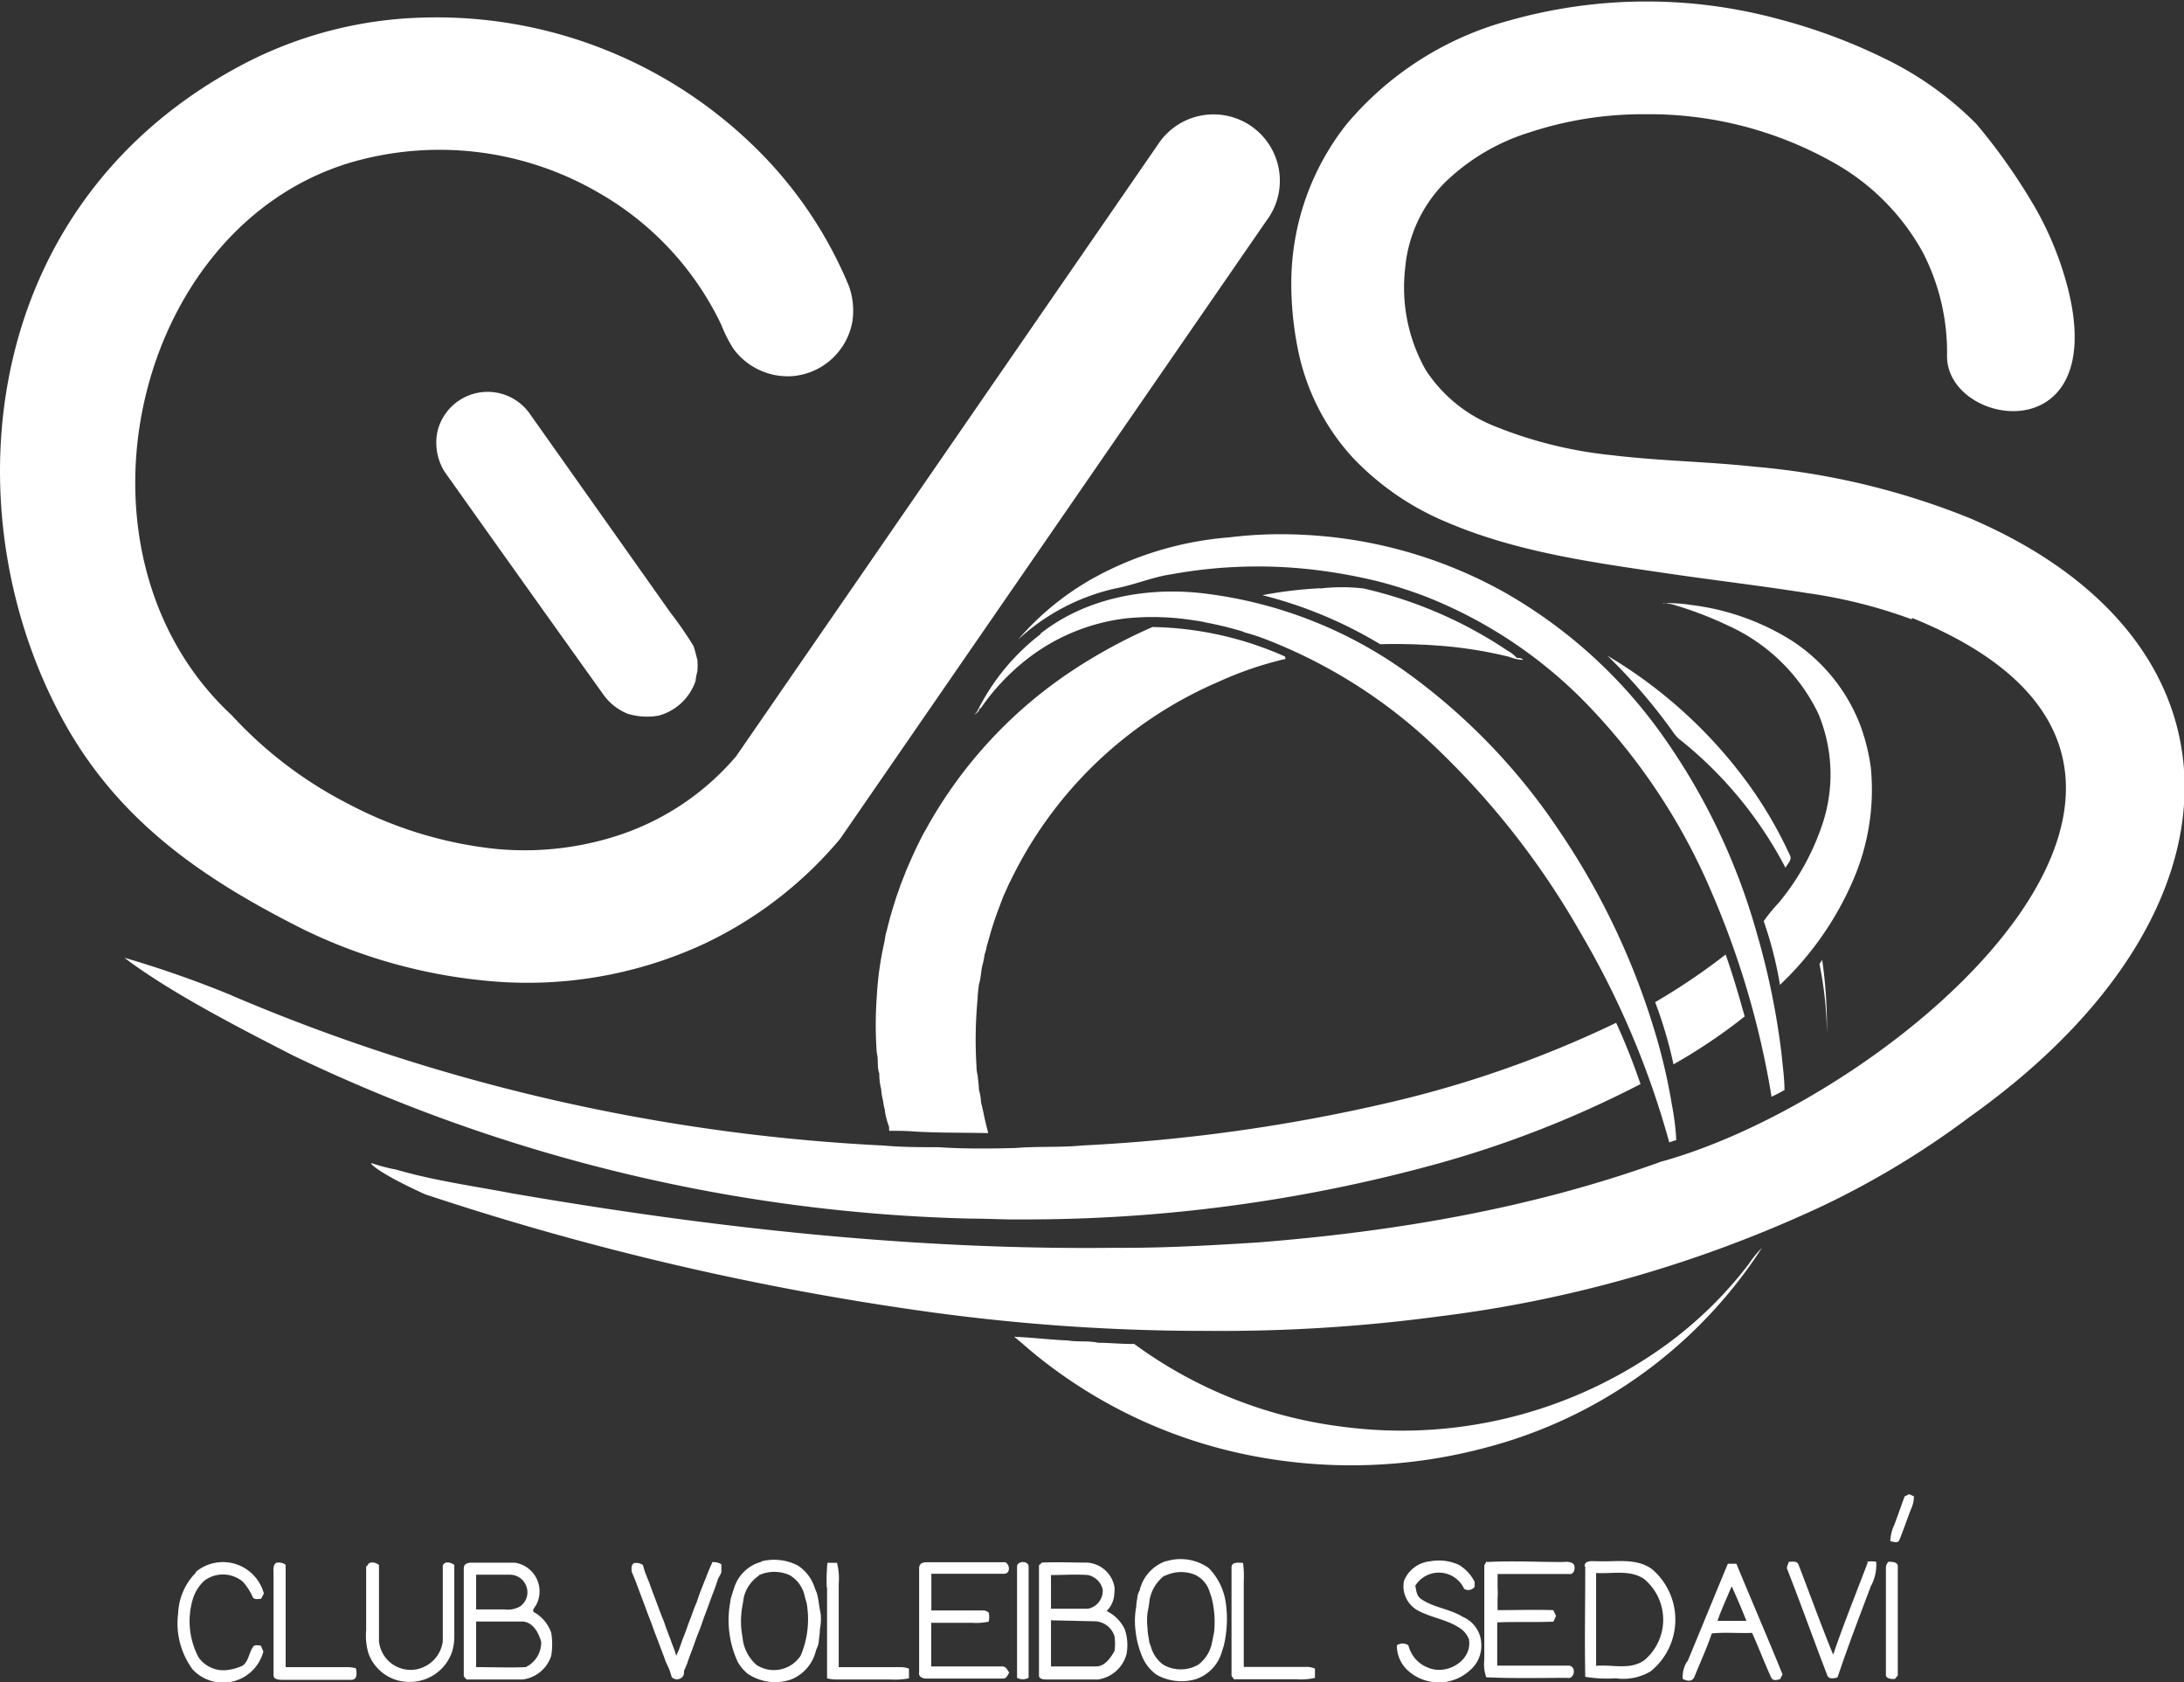 <svg xmlns="http://www.w3.org/2000/svg" viewBox="0 0 189.31 145.8"><rect x="0" y="0" width="189.31" height="145.8" fill="#333333" stroke="none"/><defs><style>.cls-1{fill:#fff;fill-rule:evenodd;}</style></defs><title>Recurso 22LOGO4</title><g id="Capa_2" data-name="Capa 2"><g id="Capa_1-2" data-name="Capa 1"><path class="cls-1" d="M20.1,6.1A35.57,35.57,0,0,1,36.83,1.52a39.42,39.42,0,0,1,28.36,11A36.1,36.1,0,0,1,73.6,24.83a6.39,6.39,0,0,1,.29,3,5.76,5.76,0,0,1-5.12,4.76,5.84,5.84,0,0,1-5.2-2.37,11.81,11.81,0,0,1-1.06-2.1A26.13,26.13,0,0,0,51.92,16.72a27.44,27.44,0,0,0-21.54-2.63C11.45,19.75,5,48,20.1,62a35.84,35.84,0,0,0,10,7.62,35.29,35.29,0,0,0,12.78,3.94A26.14,26.14,0,0,0,54,72.26a22.69,22.69,0,0,0,9.81-6.72l36.55-53a5.75,5.75,0,1,1,9.4,6.61Q91.29,45.92,72.82,72.7A34.72,34.72,0,0,1,61,81.81,36.38,36.38,0,0,1,42.19,85a46,46,0,0,1-16-4.51C17.77,76.25,10.59,71.39,5.79,63-4.22,45.4-2.34,18.63,20.1,6.1ZM37.92,37.39a4.75,4.75,0,0,0,.61,3.48q6.87,9.68,13.76,19.31a4.8,4.8,0,0,0,2.07,1.66,5.74,5.74,0,0,0,2.73.18,4.67,4.67,0,0,0,3.2-3,5,5,0,0,1,.16-.84,6.14,6.14,0,0,0,0-1c-.11-.39-.2-.79-.33-1.18a31.36,31.36,0,0,0-2-2.9L45.86,35.77a4.47,4.47,0,0,0-7.94,1.62Zm68.5,9.19a29.07,29.07,0,0,0-11.57,3.48,24.19,24.19,0,0,0-6.61,5.38A18.29,18.29,0,0,1,96.67,51c1.67-.31,3.24-1,4.92-1.24A41.77,41.77,0,0,1,114,49.39a46.45,46.45,0,0,1,5.48,1,39.06,39.06,0,0,1,4.18,1.34A39.79,39.79,0,0,1,137,60.46a53.39,53.39,0,0,1,11.44,17.05,75.09,75.09,0,0,1,5.12,17.54c.38-.18.75-.38,1.12-.58,0-1-.15-2-.24-3a65.09,65.09,0,0,0-2.14-10.53,55.43,55.43,0,0,0-8.24-17.27,42.54,42.54,0,0,0-13.8-12.42A39.58,39.58,0,0,0,113,46.35a36.52,36.52,0,0,0-6.53.23Zm8,4.4a36.92,36.92,0,0,0-5,.6,37.35,37.35,0,0,1,10.21,4.25,51.18,51.18,0,0,1,5.54.16,37.07,37.07,0,0,1,5.64.93,3.53,3.53,0,0,0,1.23.27.61.61,0,0,0-.55-.16,3.06,3.06,0,0,0-.83-.65A37.29,37.29,0,0,0,118.2,51a16.3,16.3,0,0,0-3.76,0Zm-24.25,4a19.07,19.07,0,0,0-5.46,6.66l-.26.33c.18-.17.44-.31.46-.59l.1,0a19.35,19.35,0,0,1,3.85-4.13,17.26,17.26,0,0,1,8.83-3.67,22.9,22.9,0,0,1,5.85.19,8.7,8.7,0,0,1,1,.18,31.56,31.56,0,0,1,3.19.78l.13.07a17.49,17.49,0,0,1,2,.66,44.58,44.58,0,0,1,15,9.71,69.79,69.79,0,0,1,12.13,15.65A74.81,74.81,0,0,1,144.69,99l.61-.2a21.75,21.75,0,0,0-.37-3,49.49,49.49,0,0,0-1.19-5.37,63.69,63.69,0,0,0-8.66-18.54,53.51,53.51,0,0,0-13-13.51,37.81,37.81,0,0,0-18.16-7c-4.77-.48-9.86.5-13.69,3.5Zm54-2.7a12.4,12.4,0,0,1,2.43.15,21.25,21.25,0,0,1,8.57,3,15.26,15.26,0,0,1,6.06,7.37,17.36,17.36,0,0,1,.93,3.69,19.73,19.73,0,0,1-1.56,9.86,27.38,27.38,0,0,1-6.31,9,33.6,33.6,0,0,0-1.41-5.52,14.09,14.09,0,0,1,1.3-1.59,21.05,21.05,0,0,0,3.71-6.59,13.61,13.61,0,0,0-.29-9.83,16,16,0,0,0-7.82-7.61,32.25,32.25,0,0,0-4.85-1.84l-.76-.13ZM93.28,57.9A39.15,39.15,0,0,0,80.19,72c-.13.21-.25.44-.36.66s-.15.31-.23.46c-.35.72-.68,1.46-1,2.2l-.27.69c-.11.28-.23.56-.33.86s-.11.33-.17.49-.12.33-.17.49-.11.35-.16.52c-.13.39-.24.77-.35,1.16-.06.22-.11.44-.17.66s-.13.53-.21.79l-.12.71a27.55,27.55,0,0,0-.65,4.7,32.69,32.69,0,0,0,0,4.85c.16.59,0,1.22.22,1.8a5,5,0,0,0,.16,1.34,5.63,5.63,0,0,0,.16,1,4.81,4.81,0,0,0,.17.84c0,.27.09.55.16.83s.11.35.17.53,0,.31.05.42c.71,0,1.42,0,2.13.06,2.14.13,4.3.09,6.44.14-.15-.6-.31-1.2-.42-1.81-.07-.28-.12-.55-.2-.82a5,5,0,0,0-.19-1.15c0-.4-.07-.81-.11-1.22a3.75,3.75,0,0,1-.1-.82,37.82,37.82,0,0,1,.1-5.83c0-.4.07-.81.11-1.21.19-.6.17-1.24.35-1.85.07-.27.11-.55.16-.82a3.29,3.29,0,0,0,.17-.67c.12-.39.23-.79.34-1.18s.31-1,.49-1.51.33-.88.49-1.32.35-.79.51-1.18c.07-.16.15-.32.23-.47a35.65,35.65,0,0,1,18-17.24,31,31,0,0,1,5.85-2l-.07-.21A29.42,29.42,0,0,0,99.9,54.34a45.81,45.81,0,0,0-6.62,3.56Zm50.19,28.95a54.54,54.54,0,0,0,6.11-4.13c.62,1.77,1.15,3.57,1.65,5.37a47.89,47.89,0,0,1-6.17,4.15,37.81,37.81,0,0,0-1.59-5.39Zm14.24-3.31a31.67,31.67,0,0,1,.65,6.07,41.79,41.79,0,0,0-.41-6.42l-.24.35Zm8-30c32.18,13-1.27,41.5-21.74,47.14-11.24,4.06-23.13,6.07-35,7-4.13.26-8.25.49-12.38.46-17.51.2-35-1.75-52.21-4.72-3.36-.64-6.76-1.1-10.05-2.06a15.08,15.08,0,0,1-2.1-.55c-.28-.07.44.79,4.61,2.69a245.12,245.12,0,0,0,44,10.24,175.44,175.44,0,0,0,24.12,1.6,141.62,141.62,0,0,0,19.74-1.25,110.07,110.07,0,0,0,33.43-9.65,74.77,74.77,0,0,0,12.57-7.62c24.92-17.7,24.85-41.34,0-51.93a64.43,64.43,0,0,0-18.57-4.44c-4.13-.45-8.29-.5-12.4-1a36.9,36.9,0,0,1-10.36-2.59,12.65,12.65,0,0,1-5.79-4.8,14.53,14.53,0,0,1-1.78-8.82,12.05,12.05,0,0,1,3.39-7.37,18.23,18.23,0,0,1,7.34-4.38,31.33,31.33,0,0,1,10.07-1.59,32.54,32.54,0,0,1,16.56,4.32,19.92,19.92,0,0,1,7.51,7.65,18.85,18.85,0,0,1,2.1,8.9c-.14,6.18,14,8.53,10.51-5.65a28.35,28.35,0,0,0-2.8-7,50.76,50.76,0,0,0-5.16-7.37,28.88,28.88,0,0,0-8.11-5.75,48.72,48.72,0,0,0-8.91-3.31,43.74,43.74,0,0,0-23.48.09,27.88,27.88,0,0,0-14.11,9,22.24,22.24,0,0,0-4.78,13.52,28.88,28.88,0,0,0,.58,6,19.53,19.53,0,0,0,4.72,9.33,23.8,23.8,0,0,0,8.16,5.62c6,2.57,12.51,3.47,18.91,4.41,4.12.61,8.25,1.09,12.36,1.74a43.68,43.68,0,0,1,9.07,2.28ZM20.1,86.27A93.48,93.48,0,0,0,10.78,83c3.94,3,10.09,6.15,14.64,8.48a143.44,143.44,0,0,0,58.75,14.13c1.45,0,2.89.09,4.35.07a134.4,134.4,0,0,0,35.91-4.78,91.27,91.27,0,0,0,17.77-6.95,56.39,56.39,0,0,0-2.11-5.31,94.88,94.88,0,0,1-20.06,7,149.39,149.39,0,0,1-26.2,3.63c-1.93.19-3.88.06-5.81.22-2.24.06-4.47.08-6.7-.07-1.56,0-3.12,0-4.67-.14a164.7,164.7,0,0,1-56.55-13Zm131.52,23.22a8.92,8.92,0,0,1,1.1-1.34,40.75,40.75,0,0,1-23.87,17.29,45.11,45.11,0,0,1-20.44.7,42.55,42.55,0,0,1-18.09-8.29c-.84-.64-1.6-1.35-2.41-2,1.55.06,3.1.26,4.66.32.87.15,1.76,0,2.62.2,1,0,2.08.12,3.12.1a38.58,38.58,0,0,0,18.17,7.19,39,39,0,0,0,28.33-7.4,34.89,34.89,0,0,0,6.81-6.76ZM139.34,56.83A40.82,40.82,0,0,1,152,68.58a36.68,36.68,0,0,1,3.14,5.52c.24.41-.21.76-.37,1.11A34.71,34.71,0,0,0,145.49,64a4.19,4.19,0,0,1-.59-.73A49.12,49.12,0,0,0,139.34,56.83Z"/><path class="cls-1" d="M40.21,135.87c0-.41.47-.45.76-.44,1.22,0,2.45,0,3.66,0a2.51,2.51,0,0,1,1.83,3.69c-.11.19-.46.53-.06.66a3.31,3.31,0,0,1,1.38,1.72,6.1,6.1,0,0,1,0,2,3,3,0,0,1-2.47,2.05c-1.62,0-3.25,0-4.87,0l-.24-.27c0-3.14,0-6.28,0-9.41Zm1.06.61h0v3c.82,0,1.65,0,2.48,0a2.17,2.17,0,0,0,1.28-.23,1.48,1.48,0,0,0,.59-1.78,1.51,1.51,0,0,0-1.37-1c-1,0-2,0-3,0Zm0,4h0c0,1.32,0,2.65,0,4,1.43,0,2.87.06,4.3,0a2.37,2.37,0,0,0,1.34-2.2c-.22-.76-.67-1.65-1.56-1.75-1.36,0-2.72,0-4.08,0Zm-17.57-4.3c0-.27,0-.6.25-.74a1,1,0,0,1,.81.17v8.87h5.3a3,3,0,0,1,.79.1c.07.35.17,1-.4,1-2,0-3.94,0-5.91,0-.3,0-.83,0-.83-.39,0-3,0-6,0-9Zm-6.74.06a3.67,3.67,0,0,1,5.91,1.86l-.24.46c-.23,0-.54.1-.71-.12a4.85,4.85,0,0,0-.87-1.36A2.68,2.68,0,0,0,17.7,137a3.58,3.58,0,0,0-1,1.63,6.7,6.7,0,0,0,.51,5,2.63,2.63,0,0,0,2.62,1.08,4.07,4.07,0,0,0,1.2-.36c.53-.38.54-1.1.89-1.6.13-.25.46-.15.69-.13.07.16.14.33.22.5a3.61,3.61,0,0,1-6.14,1.55,6.74,6.74,0,0,1-1.25-4.84A5.34,5.34,0,0,1,17,136.27Zm14.89-.55c.13-.45.76-.28,1-.06,0,2.19,0,4.39,0,6.58a2.75,2.75,0,0,0,3.39,2.43,2.85,2.85,0,0,0,2.14-2.38c0-2.19,0-4.39,0-6.58.17-.44.74-.26,1-.06v6.29a4.64,4.64,0,0,1-.19,1.23,3.86,3.86,0,0,1-3.68,2.62,3.74,3.74,0,0,1-3.58-2.5,5.45,5.45,0,0,1-.19-2c0-1.84,0-3.68,0-5.52Zm74.9.14c0-.5.63-.4,1-.38a9.52,9.52,0,0,1,.06,1.6c0,2.47,0,4.94,0,7.41,1.8,0,3.61,0,5.42,0a1.77,1.77,0,0,1,.75.15c0,.26,0,.53,0,.8a5.26,5.26,0,0,1-1.63.12c-1.8,0-3.6,0-5.39,0l-.21-.3c0-3.13,0-6.26,0-9.38Zm-18.59,0c-.08-.59,1.07-.62,1,0,0,3.19,0,6.38,0,9.57a1,1,0,0,1-1,0c0-3.18,0-6.36,0-9.55Zm-8.47,0c0-.42.47-.45.77-.44,2.23,0,4.45,0,6.68,0,.43.22.44,1-.11,1h-6.3v3.18h4.07c.3,0,.66-.06.9.19a1.7,1.7,0,0,1,0,.78,5.43,5.43,0,0,1-1.45.1H80.72v3.78c2.06,0,4.12,0,6.17,0,.32,0,.43.32.59.53-.14.22-.24.55-.57.52-2.21,0-4.43,0-6.65,0-.3,0-.66-.18-.59-.51q0-4.6,0-9.2Zm-18-.44a1.24,1.24,0,0,1,.84.18c0,.16,0,.47,0,.63s-.2.43-.3.66c-.14.46-.31.92-.49,1.37l-.46,1.26-.24.63c-.17.48-.34,1-.52,1.42-.25.63-.45,1.27-.7,1.89-.09.25-.18.49-.26.75l-.27.63c0,.1,0,.31-.06.41a.64.64,0,0,1-1,.13c-.07-.24-.15-.48-.23-.71L57.7,144c-.15-.46-.34-.92-.51-1.38l-.27-.72c-.19-.46-.34-.93-.52-1.39s-.35-.92-.52-1.38-.35-.92-.52-1.39-.37-1-.61-1.53c0-.27-.07-.59.22-.75a1.09,1.09,0,0,1,.76.17c.05.18.1.37.16.55s.22.58.34.86.12.35.19.52c.17.47.35.93.52,1.39l.28.75c.08.21.16.42.25.63s.18.5.27.75.22.58.33.87.12.35.19.53l.24.62.11.4.23-.51c.09-.25.18-.49.26-.73s.17-.44.25-.65.19-.5.27-.75c.17-.46.36-.91.51-1.38.09-.21.17-.43.27-.65.28-.89.66-1.75,1-2.64.11-.26.22-.52.34-.77Zm4.32-.08a4.48,4.48,0,0,1,3.14.36,3.61,3.61,0,0,1,1.4,1.73c.08.22.16.44.25.65.17.57.19,1.17.33,1.75a4.27,4.27,0,0,1-.06,1.38c0,.36-.07.73-.1,1.09s-.17.54-.25.8a3.57,3.57,0,0,1-2.23,2.51,4.28,4.28,0,0,1-3.67-.52,3.53,3.53,0,0,1-.9-1.09,8.61,8.61,0,0,1-.61-5.18c0-.24.11-.46.17-.69s.11-.35.17-.53A3.39,3.39,0,0,1,66,135.35Zm-.24,1.25h0a3.16,3.16,0,0,0-1.29,1.84l-.12.73a7.22,7.22,0,0,0,0,2.74,3.59,3.59,0,0,0,1.23,2.43,2.77,2.77,0,0,0,3.82-.83,8.12,8.12,0,0,0,.51-4.55c-.07-.23-.14-.46-.19-.69a2.78,2.78,0,0,0-1.26-1.71,3.22,3.22,0,0,0-2.7,0Zm5.89,1a16.63,16.63,0,0,1,.06-2.12h.83a5.37,5.37,0,0,1,.15,1.79v7.25H78a2.15,2.15,0,0,1,.79.13c0,.28,0,.56,0,.84a6.62,6.62,0,0,1-1.66.1H72.5a3.15,3.15,0,0,1-.81-.1c0-2.63,0-5.25,0-7.88Zm18.64-2.14c1.29-.06,2.59,0,3.88,0a2.57,2.57,0,0,1,2.43,2.15,6.06,6.06,0,0,1-.05.85,2.37,2.37,0,0,1-.63,1.2,3.39,3.39,0,0,1,1.56,1.57,4.24,4.24,0,0,1,.16,2.15,3,3,0,0,1-2.47,2.21c-1.5,0-3,0-4.52,0-.24,0-.62-.05-.6-.36,0-3.18,0-6.36,0-9.54l.25-.22Zm.8,1h0c0,1,0,2,0,3,1.07,0,2.13,0,3.19,0a1.58,1.58,0,0,0,1.29-1.69,1.68,1.68,0,0,0-1.27-1.23c-1.07-.08-2.14,0-3.21,0Zm0,4h0q0,2,0,4H95c.77,0,1.25-.73,1.6-1.32a4.17,4.17,0,0,0,0-1.32A1.86,1.86,0,0,0,95,140.51Zm10-5.12a4.22,4.22,0,0,1,3.67.59,5.37,5.37,0,0,1,1.48,3,10,10,0,0,1-.18,3.77l-.17.53a3.5,3.5,0,0,1-2.27,2.34,4.42,4.42,0,0,1-3.36-.38,3.62,3.62,0,0,1-1.27-1.6,7.89,7.89,0,0,1-.57-2.22,6.59,6.59,0,0,1,.06-2.08c0-.31.07-.6.11-.9s.13-.36.19-.54a3.52,3.52,0,0,1,2.31-2.53Zm-.14,1.23h0a3.39,3.39,0,0,0-1.32,2.16,9.19,9.19,0,0,1-.17,1.05,5.88,5.88,0,0,0,0,1.39c0,.36.08.71.14,1.07,0,.17.11.36.16.54a2.87,2.87,0,0,0,1.08,1.54,3.05,3.05,0,0,0,3,0A3.12,3.12,0,0,0,105,142.6c.1-.38.15-.77.24-1.15a8.65,8.65,0,0,0-.22-3l-.18-.53a2.38,2.38,0,0,0-1.27-1.45,3.19,3.19,0,0,0-2.62.11Zm64.16-6.86.36-.18.42.19a2.59,2.59,0,0,1-.26,1.12c-.34.88-.64,1.78-1,2.66-.13.33-.54.15-.79.1a3.75,3.75,0,0,1,.37-1.46c.3-.81.58-1.62.88-2.43Zm-1.44,5.68c.32,0,.87,0,.82.46,0,3.13,0,6.27,0,9.4-.07.07-.2.23-.26.3-.27,0-.78,0-.77-.38,0-3.07,0-6.13,0-9.19a.77.77,0,0,1,.22-.59Zm-1.85,0a2.15,2.15,0,0,1,.8,0,3.86,3.86,0,0,1-.46,2.11c-1,2.64-2,5.25-2.89,7.9-.32.12-.79.19-.91-.22-1.18-3.07-2.28-6.16-3.48-9.22,0-.19.11-.38.17-.57.29,0,.72-.1.84.26,1,2.59,1.94,5.21,3,7.79.92-2.7,2-5.36,3-8Zm-24.48.41c0-.6.73-.44,1.11-.46,1.59.08,3.38-.32,4.75.7a5.75,5.75,0,0,1-.14,8.85,4.64,4.64,0,0,1-3,.6,11.81,11.81,0,0,1-2.66-.13c-.06-3.18,0-6.37,0-9.56Zm1,8.61h0c1.4-.14,3,.41,4.23-.53a4.59,4.59,0,0,0-.07-7c-1.22-.83-2.78-.43-4.16-.52,0,2.67,0,5.35,0,8Zm-9.44-9c2.13-.12,4.28,0,6.42,0,.37,0,.84-.1,1.11.24.12.32,0,.86-.41.8h-6.22c0,.38,0,.76,0,1.13a7.22,7.22,0,0,1,0,1c0,.34,0,.67,0,1,1.61,0,3.22-.05,4.83,0l.24.5-.23.5c-1.62.06-3.25,0-4.87.06,0,1.25,0,2.49,0,3.75,2.08,0,4.16,0,6.24,0,.64.1.47,1.21-.19,1.06-2.33,0-4.66.06-7-.05a3.39,3.39,0,0,1-.17-1.52c0-2.73,0-5.46,0-8.19l.2-.34ZM121.7,137a2.72,2.72,0,0,1,2.25-1.69,4.15,4.15,0,0,1,2.51.31,3.57,3.57,0,0,1,1.36,1.47l0,.43a.67.67,0,0,1-.91.17,2.41,2.41,0,0,0-4.23-.27c.08.42.11.9.51,1.16,1.1.76,2.5.85,3.62,1.55a2.63,2.63,0,0,1,1.59,2.34,2.8,2.8,0,0,1-1,2.3,4,4,0,0,1-5.23.12,2.93,2.93,0,0,1-1.09-2.3.88.88,0,0,1,1,0,2.79,2.79,0,0,0,1.88,2c1.57.55,3.71-.74,3.36-2.55a2.08,2.08,0,0,0-.87-1c-1.09-.7-2.41-.85-3.55-1.47A2.39,2.39,0,0,1,121.7,137Zm24.53,7a2.51,2.51,0,0,0-.37,1.5c.32.17.8.29,1-.15.51-1.26,1.08-2.5,1.52-3.79,1.16-.12,2.33,0,3.49-.05.57,1.27,1.07,2.58,1.65,3.86.14.33.5.23.78.15.05-.1.16-.3.21-.41-1.3-3.21-2.68-6.39-4-9.59-.25,0-.49,0-.74,0-1.17,2.81-2.32,5.64-3.49,8.45Zm2.64-3.53c.35-1,.82-2,1.23-3,.46,1,.88,2,1.28,3Z"/></g></g></svg>